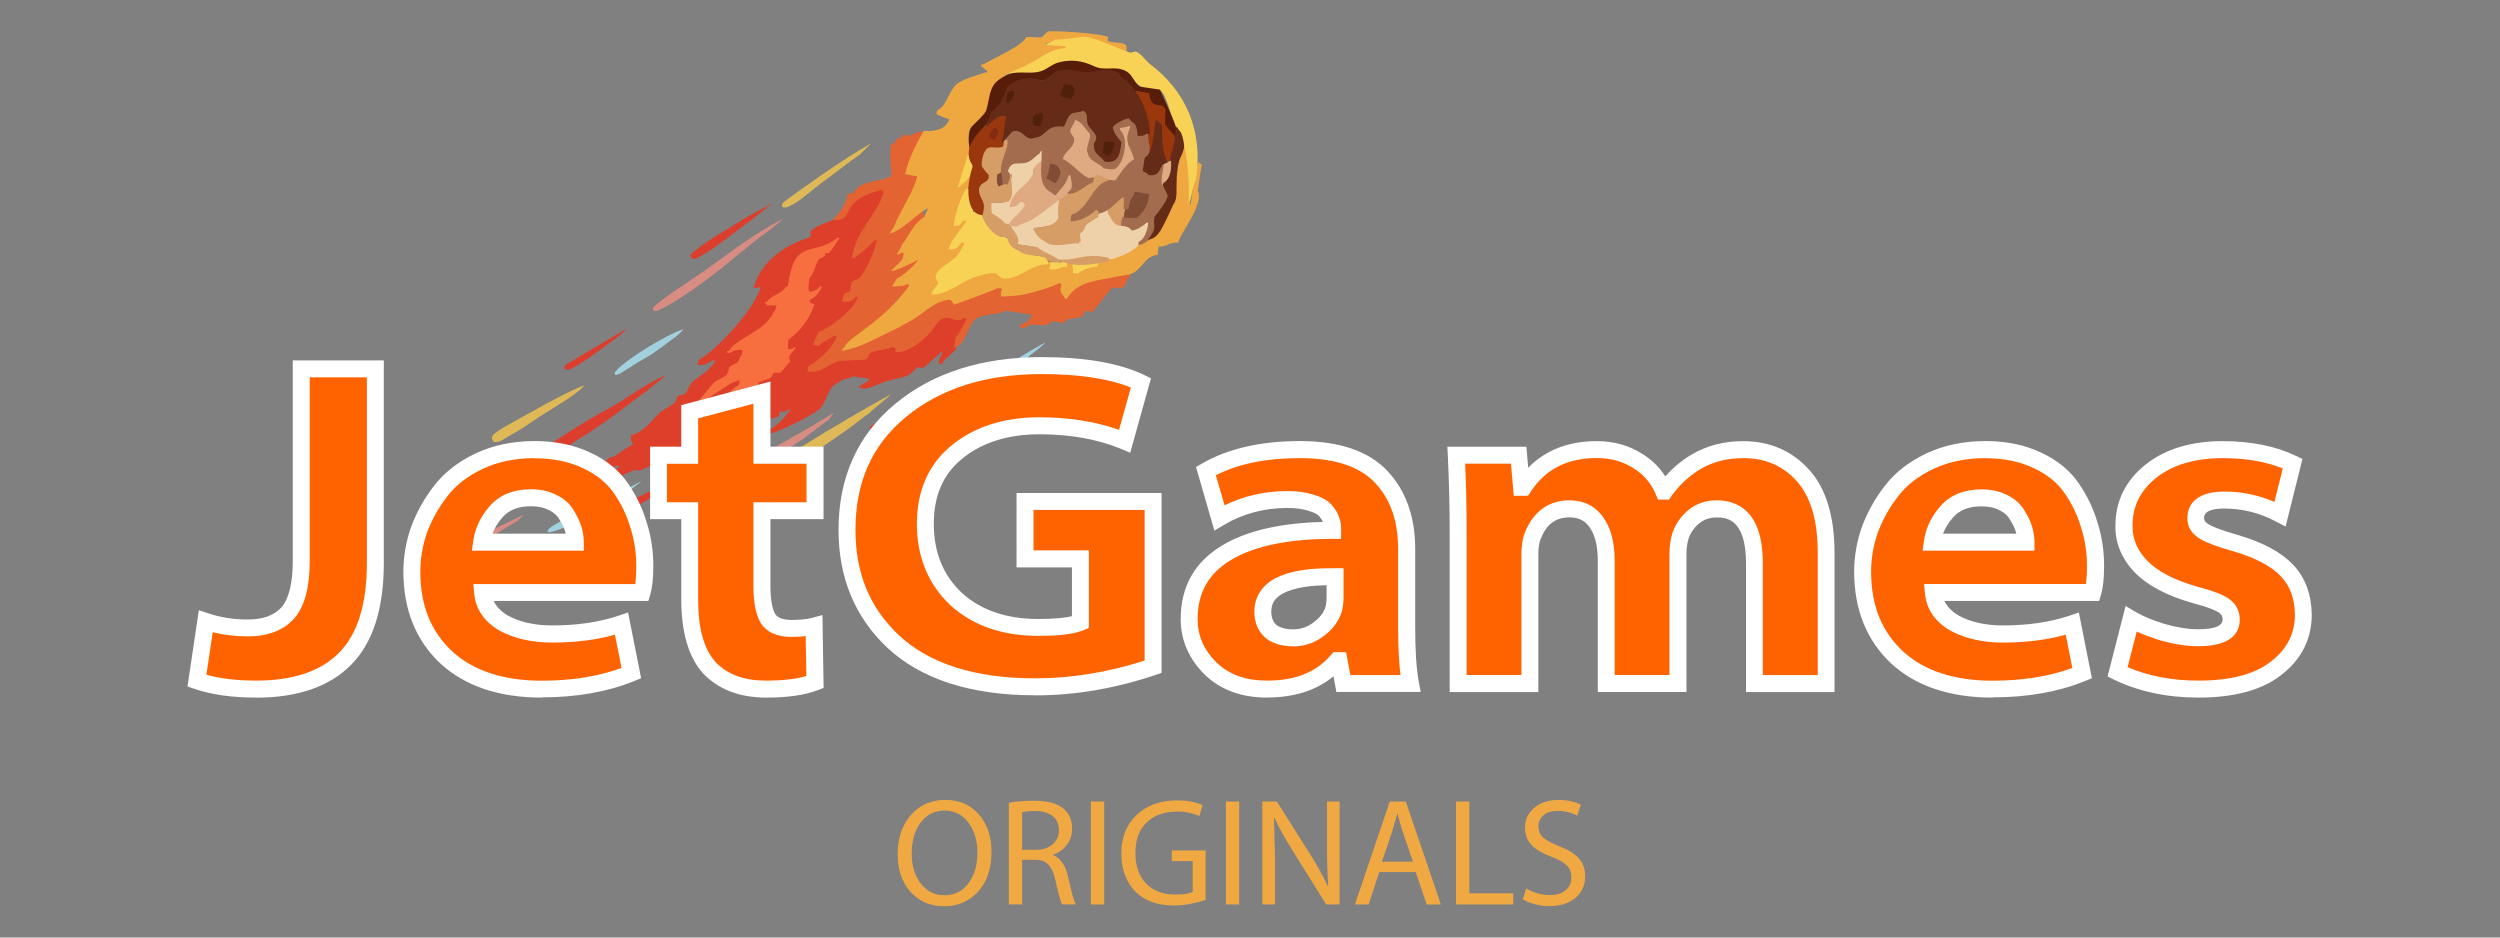 <svg width="160" height="60" viewBox="0 0 160 60" fill="none" xmlns="http://www.w3.org/2000/svg">
<rect x="0" y="0" width="160" height="60" fill="#808080" stroke="none"/>
<path fill-rule="evenodd" clip-rule="evenodd" d="M38.825 29.483C38.842 29.374 38.95 29.39 38.966 29.287C39.107 29.309 39.161 29.206 39.302 29.228C39.367 29.13 39.438 29.151 39.546 29.048C39.833 28.831 40.213 28.625 40.511 28.429C40.392 28.19 40.359 28.266 40.381 27.864C41.221 27.636 41.655 26.978 42.235 26.392L43.199 25.772L43.367 25.359C43.465 25.256 43.731 25.294 43.828 25.207C44.045 25.012 44.061 24.707 44.262 24.506C44.825 23.941 45.237 23.936 45.785 23.094L45.574 23.061C45.34 23.3 45.08 23.376 44.657 23.36L44.706 23.04C45.801 22.469 48.284 19.812 48.674 18.389L48.566 18.373C48.43 18.449 48.463 18.427 48.23 18.432C48.734 16.585 50.354 15.662 51.883 15.156C51.899 14.847 51.791 14.917 51.948 14.727C52.143 14.51 53.569 13.918 53.921 13.934C54.089 13.173 55.455 11.88 56.604 12.043C56.691 12.282 56.734 12.261 56.739 12.608C56.192 13.021 54.848 15.52 54.636 16.444L54.745 16.46C54.934 15.835 55.498 15.553 55.91 15.216C56.1 15.314 56.008 15.238 56.105 15.357C56.219 15.569 56.127 15.993 56.067 16.335C55.623 16.678 55.547 17.237 55.206 17.737L54.945 18.025L54.734 17.992L54.517 18.726L54.306 18.693C54.306 18.693 54.035 19.155 54.013 19.193L54.333 19.242C54.49 18.905 54.517 18.894 54.929 18.894C54.967 19.09 54.978 19.247 54.94 19.552C54.192 19.905 53.368 21.296 52.484 21.366C52.398 21.763 52.343 21.757 52.175 21.975L52.284 21.991C52.663 21.643 52.956 21.35 53.677 21.437C53.639 21.725 53.606 21.931 53.476 22.062C53.108 22.719 52.295 23.072 51.818 23.67L52.138 23.719C52.848 23.132 54.224 22.719 55.531 22.92L55.596 22.491C56.371 22.42 56.533 22.002 57.504 22.121C57.504 22.355 57.487 22.328 57.563 22.458C57.954 22.121 58.474 21.98 58.88 21.676C59.634 21.116 59.726 20.062 61.059 20.252C61.19 20.606 61.553 20.193 62.16 20.198L62.127 20.41C61.759 20.698 61.477 21.48 61.249 21.915L61.184 22.344C60.924 22.675 60.485 22.893 60.279 23.3L60.068 23.268L60.116 22.947C60.23 22.833 60.23 22.784 60.29 22.534L60.181 22.518L60.165 22.627C59.829 22.838 59.357 23.404 59.043 23.55L58.723 23.501L58.219 23.974C57.666 24.24 57.092 24.246 56.506 24.479C56.181 24.61 55.303 25.033 55.037 24.805L54.929 24.789C55.195 24.582 55.433 24.523 55.666 24.246L54.598 24.088C54.327 24.278 53.872 24.213 53.666 24.495C53.026 24.691 52.961 25.539 52.555 26.076C52.268 26.462 49.492 27.858 48.913 27.826L48.929 27.717C49.557 27.353 50.159 26.886 50.571 26.218L50.463 26.201C50.267 26.392 50.273 26.364 49.899 26.337L49.85 26.658C49.064 26.777 48.501 27.5 47.828 27.777C47.351 27.973 46.533 28.059 46.116 28.282L45.958 28.587L45.53 28.521C45.086 28.668 44.853 29.124 44.338 29.217C44.343 29.179 44.191 29.45 44.197 29.412C44.159 29.412 44.067 29.065 44.029 29.059C44.04 28.988 44.262 28.951 44.273 28.88C44.663 28.798 44.88 28.521 45.221 28.369C45.221 28.098 45.172 28.309 45.27 28.049L45.162 28.032C44.668 28.424 44.018 28.5 43.416 28.755C43.118 28.88 42.771 29.255 42.451 29.374L42.132 29.325C41.991 29.385 41.974 29.64 41.855 29.722L40.923 30.129L40.603 30.081C39.367 30.559 36.728 32.074 35.264 32.227C35.275 32.156 36.782 31.542 36.793 31.471C37.34 31.238 37.839 30.765 38.354 30.504C38.858 30.249 39.281 30.254 39.655 29.825L39.443 29.793C39.123 30.075 39.151 29.782 38.879 29.923L38.728 30.227C38.462 30.363 38.197 30.309 37.931 30.434C37.844 30.532 37.665 30.504 37.579 30.602C37.362 30.602 37.232 30.733 37.015 30.738C36.169 31.145 34.5 31.884 33.524 32.178C33.535 32.107 34.353 31.721 34.364 31.651C34.684 31.526 34.917 31.249 35.21 31.124C35.985 30.776 36.657 30.608 37.41 30.254C37.936 30.005 38.099 29.841 38.836 29.483H38.825Z" fill="#DE3F2A"/>
<path fill-rule="evenodd" clip-rule="evenodd" d="M44.18 29.418C43.958 29.347 43.367 29.825 43.264 29.716C43.302 29.716 43.947 29.271 43.985 29.276L44.002 29.168L44.229 29.092L44.18 29.412V29.418Z" fill="#DE3F2A"/>
<path fill-rule="evenodd" clip-rule="evenodd" d="M52.11 19.459C51.78 19.334 51.921 19.492 51.823 19.198C52.17 19.041 52.441 18.737 52.609 18.335L52.501 18.318C52.36 18.563 51.85 18.731 51.796 18.65C51.693 18.454 51.758 18.101 51.818 17.78C52.127 17.476 52.159 16.911 52.436 16.564L52.788 16.395L52.821 16.183L53.032 16.216C53.211 16.053 53.585 15.455 53.726 15.227L53.617 15.211C51.991 16.487 50.842 15.118 50.425 18.335L50.316 18.318C50.034 18.862 49.389 18.834 49.075 19.334L48.967 19.318L48.95 19.427L49.059 19.443L49.042 19.552L49.698 19.541C49.644 19.791 49.644 19.84 49.525 19.954C48.929 21.268 47.227 21.54 46.641 22.469L46.533 22.453L46.517 22.561L46.728 22.594C46.929 22.404 47.2 22.398 47.525 22.387L47.476 22.708C47.33 22.838 47.324 23.05 47.183 23.208L46.706 23.463L46.522 23.979C46.3 24.186 45.888 24.289 45.676 24.506C45.33 24.865 45.113 25.234 44.755 25.571L44.863 25.587L44.847 25.696C45.639 25.43 46.614 24.447 47.346 24.322L47.297 24.642C46.696 24.919 46.083 25.989 45.579 25.913C45.628 26.147 45.546 26.109 45.639 26.25C46.256 25.788 47.107 25.696 47.752 25.256C47.872 25.175 47.91 24.941 48.029 24.86L48.49 24.707L48.522 24.495C48.636 24.414 49.211 24.262 49.335 24.18L49.492 23.876C49.66 23.795 49.796 23.92 49.937 23.833C50.197 23.664 50.311 23.322 50.582 23.164C50.365 22.681 50.669 22.686 50.94 22.235L50.831 22.219C50.603 22.453 50.625 22.241 50.479 22.387C50.387 22.224 50.425 22.018 50.468 21.73C51.118 21.29 51.861 20.388 52.116 19.465L52.11 19.459ZM44.468 26.071C44.587 25.935 44.891 25.892 44.728 25.783L44.744 25.674C44.576 25.788 44.359 25.946 44.468 26.071Z" fill="#F76F3F"/>
<path fill-rule="evenodd" clip-rule="evenodd" d="M51.682 23.767L51.731 23.447C52.273 23.17 53.341 22.241 53.547 21.535L53.335 21.502C53.081 21.708 52.755 21.823 52.49 22.029L52.474 22.138L52.045 22.072C52.143 21.703 52.262 21.567 52.387 21.252C53.037 21.051 54.723 19.764 54.902 19.008L54.794 18.992C54.523 19.258 54.43 19.361 53.877 19.291C54.056 18.498 54.176 18.878 54.414 18.606L54.495 18.074C54.598 17.916 54.858 17.933 54.972 17.819C55.417 17.357 55.959 16.205 56.105 15.368L55.997 15.352C55.807 15.586 54.799 16.526 54.506 16.547C54.794 14.651 56.165 13.755 56.566 12.266L56.458 12.25L56.474 12.141C55.769 12.32 55.048 12.565 54.593 13.059C54.121 13.57 54.3 14.157 53.352 14.075L53.368 13.967C53.84 13.548 54.159 12.978 54.262 12.353L54.582 12.402C55.037 11.484 56.273 11.712 57.048 11.245C57.021 10.587 56.924 10.033 57.016 9.273C57.406 9.137 57.233 8.974 57.52 8.8L57.731 8.832L57.764 8.621L58.192 8.686C58.517 8.604 58.804 8.295 59.092 8.496C59.173 8.626 59.13 8.517 59.168 8.724C58.729 8.881 58.208 10.462 58.051 11.071L58.16 11.087C58.349 11.011 58.441 11.103 58.799 11.185C58.555 12.657 57.574 13.489 57.173 14.765L57.281 14.781C57.509 14.548 58.815 13.603 59.103 13.527L59.086 13.635C59.168 13.766 59.124 13.657 59.162 13.863C58.496 14.423 58.165 15.189 57.65 15.933C57.688 15.933 57.585 16.14 57.617 16.145C57.753 16.069 57.721 16.091 57.953 16.085C57.807 16.835 57.487 16.857 57.119 17.27L57.227 17.286C57.509 17.042 58.626 16.357 58.864 16.547C58.945 16.678 58.902 16.569 58.94 16.775C58.29 17.112 57.889 17.846 57.206 18.155L57.189 18.264L57.509 18.313C57.731 18.009 57.834 18.161 58.197 18.09L58.132 18.519C57.444 19.057 56.962 19.834 56.317 20.432C55.585 21.116 54.539 21.48 53.953 22.371L54.062 22.387C54.539 22.013 55.108 22.018 55.682 21.757L55.84 21.453L56.284 21.41C56.593 21.258 56.929 20.937 57.249 20.79L57.693 20.747C58.848 19.992 59.889 19.073 61.108 19.073C61.043 19.312 60.967 19.166 61.059 19.394C61.542 19.014 63.428 18.291 64.165 18.329C64.198 18.574 64.111 18.704 64.192 18.878C64.555 18.682 65.07 18.845 65.52 18.747C66.323 18.579 67.217 18.058 68.025 18.03C67.976 18.449 68.025 18.785 68.198 19.041L68.231 18.829C68.442 18.655 68.539 18.291 68.767 18.145L72.355 17.482L72.323 17.694C72.073 17.846 72.095 18.188 71.889 18.394C71.542 18.568 71.401 18.237 71.109 18.498C70.908 18.677 69.998 19.91 69.911 19.959L69.483 19.894C69.38 19.948 69.325 20.231 69.206 20.29L68.198 20.464L68.165 20.676L67.417 20.562C67.32 20.578 67.043 20.801 66.94 20.817L65.965 20.779C65.715 20.85 65.688 21.008 65.276 21.002L65.309 20.79C65.732 20.66 65.829 20.524 66.062 20.138L64.355 19.883C63.759 20.225 62.734 20.019 62.29 20.557C61.981 20.937 61.704 21.996 61.287 22.154C61.157 22.235 61.265 22.192 61.059 22.23L61.157 21.589C61.444 21.334 61.677 20.698 61.883 20.388L61.672 20.356C61.238 20.73 60.859 20.203 60.36 20.377C59.997 20.508 59.84 20.942 59.574 21.241C59.119 21.763 58.154 22.589 57.309 22.54C57.287 22.186 57.39 22.366 57.141 22.186C56.777 22.409 55.97 22.393 55.655 22.621C55.536 22.708 55.666 22.931 55.379 23.018C54.831 23.045 54.279 23.072 53.731 23.099C52.972 23.295 52.663 23.882 51.666 23.773L51.682 23.767Z" fill="#E36332"/>
<path fill-rule="evenodd" clip-rule="evenodd" d="M58.68 11.266C58.425 11.266 58.187 11.158 57.932 11.152C58.149 10.055 58.799 8.963 59.113 8.376C59.829 8.436 60.55 8.278 60.75 7.637C60.501 7.55 60.143 7.414 59.932 7.295L59.964 7.083C60.615 6.757 60.675 5.915 61.195 5.41C61.509 5.105 62.691 4.752 63.168 4.611L63.184 4.502L63.076 4.486C62.994 4.366 62.913 4.318 62.788 4.225L62.805 4.117L62.913 4.133C63.482 3.769 65.455 2.943 65.688 2.362L66.664 2.4L67.049 2.019C67.331 1.938 70.534 2.123 70.919 2.383C70.908 2.454 70.897 2.525 70.886 2.595C71.222 2.824 71.797 2.644 72.046 2.878C72.122 3.019 72.106 3.068 72.09 3.323C71.477 3.188 70.843 2.938 70.323 2.731C69.157 2.259 67.819 2.655 66.935 2.769L66.919 2.878C67.439 2.894 67.699 2.791 68.339 2.872L68.29 3.193C67.19 3.16 66.501 3.937 65.721 4.339C65.249 4.578 64.008 4.72 64.192 5.094L63.981 5.062L63.932 5.382C63.818 5.556 63.515 5.698 63.428 5.855L63.233 7.137C63.038 7.441 62.246 7.947 62.078 8.273C61.889 8.642 62.149 9.441 62.051 9.908C61.965 10.316 61.639 11.223 61.444 11.782L61.553 11.799L61.585 11.587C62.078 11.397 61.656 11.103 62.322 11.043C62.214 11.63 60.908 14.178 61.26 14.488C61.412 14.118 61.553 13.945 61.997 13.945C61.829 14.781 61.265 15.325 60.837 15.846L61.048 15.879C61.222 15.537 61.444 15.346 61.894 15.352C61.618 16.666 60.485 16.862 60.002 17.802C60.441 18.122 59.91 18.427 59.753 18.747L59.861 18.764C60.127 18.508 62.919 17.378 63.347 17.324C63.981 17.237 63.927 17.813 64.61 17.623C65.553 17.362 66.241 16.656 67.466 16.743C67.401 16.987 67.379 16.998 67.293 17.155L67.504 17.188C67.759 16.933 68.328 16.824 68.756 16.829C68.794 17.047 68.745 17.308 68.783 17.378C69.109 17.183 70.35 16.775 70.74 16.688C70.919 16.715 71.092 16.395 71.553 16.373C71.683 16.308 71.846 16.286 72.149 16.025C72.236 15.928 72.409 15.857 72.518 15.754C73.055 15.602 73.878 15.314 74.312 14.711L74.529 13.977C74.681 13.722 74.984 13.227 75.114 12.972C75.483 12.271 75.082 11.962 75.234 11.462C75.434 10.783 75.353 10.294 75.77 9.354C75.879 9.37 76.014 9.175 76.122 9.191C76.085 9.886 76.182 10.625 76.263 11.255C76.339 11.864 75.944 12.673 76.187 13.135C76.372 11.913 76.366 12.059 76.507 11C76.545 11.005 76.675 10.37 76.713 10.375C76.816 10.495 76.724 10.413 76.908 10.511L76.654 12.222C77.082 13.048 75.564 14.879 75.396 15.531C74.681 15.504 74.843 15.775 74.16 15.781L74.079 16.313C73.277 16.389 73.103 17.204 72.485 17.492C72.209 17.623 71.911 17.612 71.586 17.683C70.334 17.959 69.016 17.959 68.328 19.052C68.285 19.117 68.171 19.204 68.117 19.019C68.073 18.932 67.965 18.829 67.938 18.774C67.726 18.41 68.095 18.302 67.819 18.101C67.396 18.367 66.062 18.742 65.526 18.851C65.201 18.916 64.127 19.008 64.089 18.965C63.894 18.573 64.453 18.438 63.818 18.448C63.656 18.584 61.065 19.497 61.065 19.497C60.87 19.302 61.054 19.372 60.815 19.187C60.658 19.187 60.398 19.225 60.105 19.35C59.45 19.638 58.804 20.279 58.176 20.589C57.785 20.785 57.634 20.915 57.227 21.1C56.143 21.6 55.048 22.279 53.861 22.453C53.872 22.382 54.127 22.127 54.138 22.056C54.414 21.719 54.712 21.534 55.01 21.312C56.322 20.339 57.151 19.666 58.192 18.291C58.154 18.291 58.138 18.171 58.1 18.166C57.878 18.329 57.417 18.329 57.092 18.34C57.102 18.269 57.373 17.911 57.384 17.84C57.807 17.644 58.479 17.036 58.767 16.628C58.729 16.628 57.856 17.145 58.414 16.797C57.97 17.025 57.341 17.324 57.021 17.351C57.032 17.28 57.655 16.753 57.666 16.683C57.856 16.525 57.731 16.531 57.84 16.27C57.802 16.27 57.834 16.243 57.748 16.145C57.634 16.232 57.541 16.259 57.395 16.313C57.411 16.205 57.688 15.813 57.704 15.705C58.279 14.895 58.441 14.357 59.184 13.852C59.162 13.738 59.39 13.445 59.374 13.336C58.729 13.624 57.672 14.819 56.951 14.939C56.962 14.868 57.233 14.51 57.243 14.439C57.558 13.581 58.544 12.146 58.702 11.272L58.68 11.266Z" fill="#EFA840"/>
<path fill-rule="evenodd" clip-rule="evenodd" d="M59.617 18.84C59.726 18.438 59.899 18.383 60.051 18.139C60.024 17.933 59.78 17.894 59.916 17.574C60.127 17.085 60.837 16.802 61.173 16.455C61.417 16.205 61.558 15.863 61.742 15.558L61.531 15.526C61.298 15.841 61.227 15.988 60.702 15.95C60.897 15.292 61.477 14.754 61.845 14.151L61.634 14.119C61.444 14.406 61.46 14.461 61.038 14.466C61.162 13.515 61.46 12.722 61.834 12.07L62.046 12.103L62.013 12.315C62.208 12.635 62.3 13.086 62.263 13.554L62.794 13.635C63.032 14.265 63.379 14.776 63.986 15.129L64.414 15.194C64.609 15.314 64.599 15.596 64.669 15.672C65.141 16.167 65.986 16.319 66.951 16.455C67.027 16.661 67.065 16.65 67.103 16.916C66.013 16.889 65.417 17.726 64.458 17.829C64.035 17.878 63.916 17.574 63.742 17.503C63.45 17.384 62.404 17.71 62.17 17.813C61.417 18.134 60.555 18.883 59.617 18.851V18.84ZM68.978 17.514L68.659 17.465L68.691 17.253C68.615 17.112 68.631 17.063 68.648 16.808L68.756 16.824C68.989 17.009 69.9 16.824 70.296 16.726L70.247 17.047C69.791 17.074 69.276 17.259 68.978 17.514ZM67.162 17.242L67.228 16.813C67.423 16.775 67.58 16.764 67.883 16.802C68.024 16.726 68.073 16.743 68.328 16.759L68.279 17.079C67.753 17.09 67.791 17.297 67.162 17.237V17.242ZM61.298 11.989C61.455 11.429 61.78 10.457 61.937 9.897L62.046 9.914L62.029 10.022C62.225 10.288 62.273 10.772 62.295 11.158C62.046 11.272 61.948 11.397 61.791 11.63C61.683 11.614 61.406 12.011 61.303 11.994L61.298 11.989ZM76.523 11.549C76.415 11.533 76.193 13.032 76.084 13.01C76.133 10.147 75.716 8.381 75.174 8.175C75 7.556 74.637 5.991 74.242 5.774C74.138 5.719 73.412 5.752 73.06 5.556C72.74 5.388 72.54 5.127 72.393 4.91C72.312 4.736 72.084 4.535 71.802 4.492C71.672 4.426 71.564 4.453 71.374 4.426C71.271 4.41 70.724 4.415 70.61 4.421C70.1 4.459 69.607 4.008 68.935 3.948C68.745 3.921 68.409 3.834 68.279 3.959C68.068 3.926 67.818 4.106 67.607 4.079C66.512 4.839 65.423 4.725 64.566 4.714C64.582 4.606 65.726 4.231 65.748 4.128C66.582 3.769 67.119 3.155 68.198 3.074L68.214 2.965C67.965 2.927 67.168 2.916 66.919 2.878C66.935 2.769 67.499 2.639 67.515 2.53C68.106 2.541 68.718 2.411 69.287 2.362C69.954 2.302 71.683 3.171 72.301 3.361C72.458 3.41 72.599 3.247 72.745 3.318C73.071 3.481 73.353 3.91 73.607 4.106C75.808 5.768 77.055 8.284 76.529 11.543L76.523 11.549Z" fill="#F8D255"/>
<path fill-rule="evenodd" clip-rule="evenodd" d="M67.84 12.755L67.721 14.265C66.913 14.607 66.518 14.45 66.133 14.683C66.382 14.944 66.821 15.455 67.195 15.607C67.445 15.71 68.8 15.515 68.951 15.542C69.038 15.667 69.076 15.449 69.076 15.449C69.244 15.248 68.903 15.107 69.309 14.613C69.634 14.216 70.436 13.412 70.903 13.434C70.913 13.618 71.136 13.836 71.141 14.015C71.699 14.385 72.404 14.368 72.464 14.651C72.659 14.412 73.174 14.205 73.521 14.151C73.499 14.173 73.477 14.434 73.472 14.472C73.499 14.683 73.439 14.808 73.391 15.004C73.19 15.33 73.212 15.248 73.114 15.4C72.637 16.123 71.624 16.427 71.304 16.547C70.913 16.699 70.404 16.395 69.9 16.444C69.298 16.509 68.127 16.905 67.276 16.487C67.092 16.395 66.675 16.025 66.485 15.933C66.095 15.737 65.428 15.726 65.114 15.618C64.978 15.172 64.778 14.841 64.648 14.347C65.91 14.292 66.761 12.847 67.829 12.749L67.84 12.755Z" fill="#EED1A9"/>
<path fill-rule="evenodd" clip-rule="evenodd" d="M64.425 14.428C63.981 14.162 63.401 13.907 63.395 13.287C63.33 13.108 63.379 13.271 63.444 12.967C63.9 13.032 64.371 12.999 64.577 12.7C64.848 11.239 64.284 10.978 64.566 10.642C65.108 10 65.228 10.902 66.425 9.81C66.463 9.816 66.653 9.517 66.686 9.522C66.724 9.734 66.751 9.865 66.713 10.071C66.713 10.305 66.561 10.674 66.176 10.756C66.1 11 66.154 11.152 66.079 11.397C65.661 11.983 65.038 12.396 64.723 13.162L64.832 13.179C65.054 12.907 65.217 12.755 65.661 12.755C65.699 12.95 65.71 13.108 65.672 13.412C65.217 13.548 65.542 13.657 65.255 14.004C65.097 14.2 64.631 14.265 64.431 14.428H64.425Z" fill="#EED1A9"/>
<path fill-rule="evenodd" clip-rule="evenodd" d="M68.42 16.89C68.035 16.699 68.019 16.9 67.753 16.591C68.897 16.737 69.347 16.129 70.984 16.509L70.951 16.721C68.865 17.177 68.539 16.824 68.42 16.884V16.89Z" fill="#D69D66"/>
<path fill-rule="evenodd" clip-rule="evenodd" d="M64.284 8.832L64.604 8.881C64.637 9.615 64.328 10.223 64.192 10.897C64.035 11.141 64.051 11.011 63.9 11.397C63.921 11.549 63.786 11.815 63.943 11.842C63.948 11.804 64.046 11.891 64.051 11.858C64.263 11.723 64.42 11.619 64.555 11.386C64.48 11.25 64.501 11.283 64.496 11.049C64.826 11.174 64.686 11.022 64.783 11.31C64.572 11.533 65.027 12.413 64.545 12.912C64.144 12.945 63.986 13.032 63.444 12.967L63.455 13.624C63.596 13.733 64.024 13.945 64.333 14.303L64.653 14.352C64.648 14.39 64.734 14.548 64.729 14.58C65.455 15.39 65.059 15.645 65.119 15.623L66.398 15.814C66.713 16.156 67.499 16.313 67.992 16.819L67.032 16.672C66.826 16.194 65.759 16.514 65.266 16.08C65.038 15.9 64.778 15.917 64.582 15.542C64.561 15.428 64.442 15.395 64.523 15.205L63.883 15.107C63.341 14.798 62.723 13.994 62.843 13.309C63.049 13.184 62.978 13.26 62.983 13.113L62.561 12.282C62.734 11.799 63.005 11.516 63.271 11.185C62.712 10.946 62.778 10.571 62.929 9.821C63.038 9.723 63.146 9.452 63.222 9.321C63.629 9.386 63.9 9.376 64.198 9.359L64.279 8.827L64.284 8.832Z" fill="#D69D66"/>
<path fill-rule="evenodd" clip-rule="evenodd" d="M70.366 13.358L70.285 13.89C70.241 13.907 69.439 14.418 69.439 14.418C69.45 14.602 69.385 14.733 69.266 14.83L69.141 14.923C69.092 15.097 69.168 15.303 69.168 15.472L69.06 15.455L69.043 15.564C68.48 15.553 67.352 15.912 66.881 15.455C66.523 15.298 66.219 14.944 66.138 14.581C66.686 14.564 67.623 14.461 67.775 13.842C67.634 13.597 67.786 12.63 67.862 12.543C68.003 12.445 68.339 12.5 68.122 12.255L68.653 12.337L68.686 12.125L68.897 12.158C69.222 11.984 69.233 11.473 69.618 11.717C69.927 11.495 69.678 11.12 70.241 11.136C70.366 11.06 70.805 11.353 71.087 11.391L71.055 11.603C70.724 11.723 70.572 11.804 70.426 12.163L70.534 12.179L70.518 12.288L70.182 12.348C69.922 12.565 69.737 13.124 69.488 13.336C69.016 13.733 69.043 13.624 68.632 13.972C68.55 14.184 69.103 14.026 69.163 14.053C69.548 13.815 69.45 13.831 70.035 13.309L70.355 13.358H70.366ZM71.835 14.456C71.488 14.488 71.271 14.287 71.136 14.021C71.055 13.89 70.746 13.527 70.93 13.222C71.456 13.07 71.456 12.511 72.036 12.407L72.019 12.516C72.242 12.945 71.813 14.178 71.835 14.456Z" fill="#D69D66"/>
<path fill-rule="evenodd" clip-rule="evenodd" d="M64.534 14.445C64.718 13.918 65.32 13.7 65.612 13.076L65.504 13.059L65.52 12.951L65.309 12.918C65.103 13.168 65.016 13.25 64.604 13.25C64.794 12.201 65.558 12.027 65.975 11.381C66.322 10.843 65.9 10.789 66.686 10.283C66.821 10.533 66.745 11.147 66.794 11.305C66.897 11.755 67.141 12.293 67.553 12.489C67.862 12.087 68.144 11.56 68.42 11.087C68.458 11.093 68.686 11.06 68.632 11.12C68.632 11.158 68.68 11.527 68.675 11.565C68.713 11.886 68.632 11.804 68.577 12.207C67.623 12.896 66.94 13.461 66.122 14.021C65.802 14.244 65.374 14.282 65.065 14.515L64.534 14.434V14.445ZM71.282 11.636C70.919 11.446 70.539 11.283 70.155 11.136C69.992 11.446 70.068 11.386 69.678 11.392C69.537 11.479 67.921 10.343 67.829 9.908C68.133 9.696 68.626 9.289 68.751 8.844C68.528 8.648 68.512 8.642 68.42 8.181C68.523 7.953 68.637 7.681 68.924 7.556C69.304 8.072 69.9 8.246 69.802 9.11C69.645 9.256 69.531 9.658 69.602 9.734C69.943 10.294 70.599 10.566 71.304 10.756C71.71 10.332 71.965 9.816 72.003 9.001C70.897 7.561 72.29 8.061 72.361 8.072L72.187 9.246C72.415 9.463 72.686 9.827 72.697 10.196C72.274 10.43 71.667 11.261 71.282 11.625V11.636ZM74.393 11.995C74.236 11.701 74.306 11.017 74.393 10.571C74.55 10.484 74.832 10.31 74.99 10.223C74.946 10.511 74.979 11.022 74.935 11.31C74.708 11.5 74.491 11.631 74.399 11.995H74.393Z" fill="#DFAA82"/>
<path fill-rule="evenodd" clip-rule="evenodd" d="M71.9 14.026C72.014 13.135 72.187 12.646 72.507 12.152C72.973 12.168 73.26 12.179 73.683 12.331L73.629 13.418C73.163 13.679 73.147 14.151 72.437 14.113C72.231 14.195 72.236 14.113 71.905 14.032L71.9 14.026ZM63.921 11.951C63.786 11.734 63.786 11.533 63.818 11.169C63.997 11.087 64.057 11.044 64.187 10.897L64.295 10.913L64.263 11.125C64.355 11.288 64.317 11.495 64.274 11.783C64.127 11.831 64.035 11.864 63.921 11.945V11.951ZM67.997 11.69L67.678 11.641L67.645 11.853L67.114 11.772L67.146 11.56L66.81 11.62L66.875 11.19C67.032 11.038 67.07 10.68 67.108 10.354C67.287 10.316 67.379 10.305 67.656 10.326C67.688 10.386 67.602 10.495 67.748 10.451L67.764 10.343C67.916 10.489 67.829 10.479 68.052 10.604C67.911 10.951 68.052 11.131 67.997 11.69Z" fill="#804C36"/>
<path fill-rule="evenodd" clip-rule="evenodd" d="M73.645 6.746C73.645 6.529 73.624 6.415 73.575 6.306C73.51 6.132 73.347 6.018 73.222 5.921C72.968 5.921 72.729 5.812 72.475 5.806C72.29 5.698 71.851 4.986 71.428 4.774C70.713 4.41 69.889 4.649 69.477 4.698C69.266 4.725 69.152 4.714 68.946 4.617C68.496 4.6 68.192 4.541 67.759 4.546C67.439 4.655 67.135 5.095 66.794 5.165L65.943 5.035C65.331 5.1 64.864 5.263 64.523 5.682C64.268 5.997 64.36 6.475 63.932 6.806C63.824 6.893 63.634 7.04 63.547 7.186C63.298 7.605 63.168 8.001 62.837 8.284C62.734 8.376 62.648 8.556 62.561 8.68C62.333 8.996 62.371 9.164 62.236 9.398C62.203 9.566 62.089 9.631 62.095 9.593C61.997 9.414 61.883 8.436 62.214 8.083C62.328 7.942 63.059 7.317 63.135 7.018C63.428 5.855 63.309 5.318 64.447 4.812C64.978 4.486 65.894 4.763 66.555 4.584C66.94 4.481 67.336 4.101 67.737 3.997C68.561 3.78 69.282 3.889 69.992 4.226C70.735 4.579 71.325 4.188 72.019 4.53C72.534 4.785 72.583 5.339 72.957 5.546L74.236 5.736C74.664 6.703 75.499 8.376 75.401 8.865C75.331 8.854 75.098 8.74 75.006 8.588C74.876 8.36 74.616 8.246 74.55 7.974C74.464 7.61 74.632 7.263 74.48 6.98L74.496 6.871C74.214 6.828 74.014 7.11 73.645 6.741V6.746Z" fill="#571D09"/>
<path fill-rule="evenodd" clip-rule="evenodd" d="M62.892 13.76C61.927 13.787 61.731 12.119 62.268 10.609C61.222 9.261 63.466 7.561 64.171 7.398L64.49 7.447L64.458 7.659C64.073 8.571 64.301 8.832 64.203 9.37C63.835 9.593 63.293 9.218 63.07 9.636C62.956 9.756 62.799 10.245 62.821 10.582C62.832 10.701 63.179 11.109 63.271 11.195C63.39 11.793 62.534 11.565 62.669 12.309C62.761 12.82 63.13 12.858 62.886 13.765L62.892 13.76Z" fill="#9A370D"/>
<path fill-rule="evenodd" clip-rule="evenodd" d="M63.612 8.952C63.78 8.729 63.829 8.74 63.921 8.344C63.883 8.344 63.851 8.333 63.813 8.327L63.829 8.219L63.618 8.186C63.45 8.409 63.379 8.403 63.309 8.795L63.612 8.952Z" fill="#822A12"/>
<path fill-rule="evenodd" clip-rule="evenodd" d="M74.626 10.392C74.177 9.599 74.654 8.36 73.944 7.664C74.112 8.441 73.879 9.191 73.607 9.908L73.499 9.892C73.45 8.974 73.206 6.312 72.355 5.893L72.372 5.785L73.548 5.964C73.678 7.121 74.301 6.431 74.594 6.996L74.556 7.974L75.206 8.729L75.033 9.903C74.919 10.017 74.919 10.066 74.859 10.316C74.648 10.354 74.762 10.31 74.632 10.392H74.626Z" fill="#9A370D"/>
<path fill-rule="evenodd" clip-rule="evenodd" d="M71.732 14.434L71.813 13.901C72.22 13.966 72.491 13.956 72.789 13.939C73.195 13.467 73.428 13.363 73.564 12.418L72.605 12.271L72.572 12.483C72.339 12.679 72.279 12.972 72.214 13.412L71.894 13.363C71.943 13.032 71.943 12.809 71.9 12.597C71.396 12.95 70.995 13.554 70.323 13.673C70.236 13.385 70.388 13.597 70.144 13.429C69.819 13.793 69.092 14.178 68.507 14.168L68.572 13.738C69.629 13.445 69.884 11.875 70.859 11.571C71.087 11.457 71.195 11.571 71.407 11.543C71.683 11.098 72.128 10.408 72.588 10.191C72.285 9.224 71.9 9.126 72.361 8.077L72.252 8.061C72.128 8.132 71.835 8.159 71.689 8.197L71.672 8.305C72.231 8.784 72.025 10.283 71.412 10.783C71.233 10.881 70.957 10.826 70.648 10.777C70.285 10.375 69.705 10.359 69.602 9.745C69.483 9.463 69.775 8.968 69.775 8.572C69.412 8.257 69.341 7.887 68.821 7.664C68.762 7.914 68.485 8.224 68.496 8.381C68.512 8.659 68.87 8.751 68.702 9.18C68.545 9.577 68.176 9.68 68.008 10.169C68.588 10.43 69.109 11.136 69.678 11.402L70.014 11.342L69.965 11.663C69.374 11.891 69.011 12.424 68.328 12.402L68.344 12.293C68.756 12.059 68.55 11.658 68.507 11.223C68.469 11.217 68.436 11.212 68.398 11.207C68.241 11.793 67.862 12.114 67.547 12.5C67.358 12.402 67.45 12.478 67.352 12.358C66.35 11.88 66.691 10.837 66.669 9.631C66.55 9.734 66.631 9.642 66.528 9.827C66.284 9.973 66.062 10.261 65.791 10.37C65.2 10.614 64.756 10.191 64.507 10.94C64.734 11.245 64.62 11.446 64.485 11.81L64.165 11.761C64.176 11.451 64.089 11.196 64.062 10.978C63.992 10.305 64.588 9.457 64.474 8.963L64.263 8.93L64.447 8.414L64.783 8.354C65.276 8.099 65.602 8.626 65.927 8.745L66.474 8.718C66.799 7.903 67.298 8.017 68.127 7.876C68.236 7.414 68.219 7.529 68.344 7.143C68.686 7.099 68.68 7.012 69.125 7.04C69.276 6.958 69.401 6.98 69.672 7.012C69.65 7.3 69.656 7.605 69.775 7.795C69.976 8.474 70.382 8.061 70.22 9.175C70.111 9.278 70.138 9.256 70.062 9.479C70.442 9.81 70.491 10.115 71.141 10.299C71.342 9.99 71.727 9.577 71.624 9.278C71.51 8.653 71.016 8.751 71.054 7.99C71.531 7.773 71.672 7.414 72.339 7.42C72.464 7.643 72.686 7.702 72.811 7.925C73.006 8.322 72.642 8.316 73.033 8.615C73.19 8.496 73.244 8.49 73.493 8.463C73.418 9.05 73.743 9.577 73.466 10.098L73.239 10.174L73.141 10.815C73.363 10.984 73.353 11.033 73.748 11.125C73.943 10.892 74.209 10.701 74.485 10.582C74.409 10.984 74.258 11.625 74.399 11.88C74.399 11.88 74.475 11.467 74.54 11.685L74.507 11.896C74.756 12.174 74.946 12.32 74.914 12.831C74.491 13.097 74.8 13.152 74.48 13.532C74.399 13.635 74.214 13.678 74.111 13.803L74.003 13.787C73.808 14.13 74.073 14.499 74.057 14.89C73.651 15.167 73.396 15.602 72.849 15.694L72.881 15.482C73.25 15.292 73.407 14.83 73.499 14.265L73.391 14.249C73.141 14.461 72.8 14.705 72.442 14.76C72.231 14.488 72.149 14.531 71.727 14.434H71.732Z" fill="#A36C4E"/>
<path fill-rule="evenodd" clip-rule="evenodd" d="M67.201 10.473C67.152 10.853 67.07 11.196 66.951 11.418C67.325 11.549 67.19 11.598 67.558 11.728C67.715 11.435 67.791 11.473 67.883 11.011C67.818 10.913 67.786 10.756 67.715 10.658C67.596 10.533 67.466 10.522 67.201 10.473Z" fill="#804C36"/>
<path fill-rule="evenodd" clip-rule="evenodd" d="M73.445 15.352C74.128 14.548 73.765 14.493 73.884 13.885C74.22 13.467 74.54 13.043 74.735 12.592C74.675 12.201 74.486 12.168 74.42 11.777C74.979 11.413 74.973 10.652 74.946 10.364C75.011 10.229 74.924 10.326 74.854 10.316C74.914 9.924 75.098 9.441 75.152 9.05C75.179 8.865 75.217 8.3 75.299 8.088C75.38 8.219 75.466 8.354 75.57 8.458C75.732 8.832 75.738 9.023 75.775 9.256C75.824 9.566 75.597 9.968 75.542 10.093C75.195 10.87 75.353 12.288 75.266 12.674C75.217 12.891 75.163 13.01 75.093 13.086C74.171 15.135 74.036 15.216 73.445 15.352Z" fill="#652B17"/>
<path fill-rule="evenodd" clip-rule="evenodd" d="M73.943 7.664C74.084 7.686 74.193 7.92 74.339 7.941C74.415 8.697 74.334 9.74 74.735 10.408C74.068 10.506 74.442 11.304 73.526 11.212C73.423 11.092 73.32 11.033 73.13 10.935L73.26 10.082C73.765 9.903 73.868 8.392 73.949 7.67L73.943 7.664ZM64.382 7.425C63.759 7.349 63.471 7.93 63.081 8.104C63.103 7.963 63.417 7.317 63.439 7.175C63.932 6.822 64.198 6.295 64.442 5.578C64.718 5.279 65.472 4.796 66.686 5.149C67.179 5.029 67.445 4.568 67.987 4.47C68.55 4.372 69.39 4.676 69.71 4.622C70.073 4.557 71.531 4.193 71.737 4.926C72.713 5.404 73.635 7.3 73.586 8.593L73.374 8.561C73.185 8.702 73.13 8.702 72.811 8.697C72.74 8.278 72.8 7.968 72.404 7.762C72.252 7.583 72.252 7.55 72.1 7.604C71.846 7.675 71.065 8.066 71.244 8.24C71.304 8.561 71.58 8.865 71.77 9.088C71.689 9.946 71.542 10.468 70.707 10.348C70.377 9.913 69.96 9.903 70.014 9.153C70.458 8.686 69.786 8.322 69.64 8.007C69.466 7.643 69.699 7.327 69.342 7.088C69.125 7.208 68.756 7.164 68.545 7.295C68.328 7.463 68.241 7.838 68.095 8.104C66.881 7.963 67.027 8.724 66.247 8.811C65.629 9.093 65.531 8.289 64.891 8.387C64.707 8.414 64.274 9.055 64.122 9.147L64.268 8.186C64.263 7.99 64.387 7.67 64.382 7.436V7.425Z" fill="#652B17"/>
<path fill-rule="evenodd" clip-rule="evenodd" d="M70.984 9.951C71.179 9.745 71.287 9.511 71.325 9.131C71.163 9.044 71.071 9.109 70.735 9.044C70.605 9.229 70.621 9.452 70.572 9.783C70.707 9.837 70.773 9.962 70.984 9.957V9.951ZM66.572 8.083C66.664 7.827 66.724 7.702 66.789 7.349L66.68 7.333L66.697 7.224C66.485 7.262 66.599 7.219 66.469 7.3C66.106 7.365 66.16 7.36 66.068 7.789C66.149 7.92 66.106 7.811 66.144 8.017L66.572 8.083ZM64.507 6.572C64.534 6.665 64.881 6.317 64.94 5.871L64.832 5.855C64.658 5.752 64.702 5.877 64.496 5.915C64.404 6.089 64.453 6.252 64.398 6.556L64.507 6.572ZM68.577 6.328C68.669 6.1 68.718 6.089 68.762 5.812C68.74 5.698 68.81 5.6 68.686 5.583C68.762 5.426 68.491 5.442 68.165 5.393C67.987 5.42 68.062 5.594 68.008 5.698C67.9 5.801 67.911 5.888 67.835 6.11C68.057 6.279 68.171 6.235 68.567 6.328H68.577Z" fill="#50200A"/>
<path fill-rule="evenodd" clip-rule="evenodd" d="M35.194 34.074C35.08 34.035 34.852 34.025 35.362 33.661C36.196 33.128 37.947 32.514 41.026 30.797C41.015 30.868 39.795 31.743 39.785 31.813C39.514 32.02 38.749 32.465 38.343 32.688C37.757 33.014 37.351 33.188 36.462 33.606C36.175 33.742 35.719 33.938 35.194 34.074ZM39.66 23.925C39.524 23.99 39.319 24.05 39.34 23.876C39.367 23.805 39.416 23.74 39.481 23.68C40.083 23.007 42.516 21.496 43.628 21.105C43.904 20.98 43.378 21.426 43.297 21.518C42.896 21.779 42.034 22.518 41.226 22.958C40.744 23.219 40.207 23.593 39.665 23.925H39.66ZM61.412 25.783C61.341 25.772 61.179 25.739 61.336 25.555C61.347 25.522 61.45 25.451 61.563 25.37C62.17 24.821 64.816 23.056 66.897 21.915C66.886 21.985 66.301 22.463 66.144 22.567C64.534 23.909 64.154 24.213 62.87 25.006C62.409 25.288 61.753 25.734 61.412 25.788V25.783Z" fill="#A1D1DF"/>
<path fill-rule="evenodd" clip-rule="evenodd" d="M45.032 30.309C44.511 30.553 44.419 30.58 44.359 30.428C44.365 30.39 44.435 30.249 44.62 30.14C44.901 29.95 45.303 29.695 45.34 29.7C45.823 29.434 46.3 29.189 46.961 29.07C46.956 29.108 46.723 29.217 46.717 29.249C46.679 29.249 46.154 29.602 46.121 29.597C45.72 29.841 45.443 30.048 45.032 30.309ZM50.186 30.102C49.113 30.776 48.62 30.971 48.473 30.607C48.354 30.309 53.818 26.984 57.021 25.229C57.01 25.299 55.65 26.37 55.639 26.44C55.054 26.815 54.94 27 53.921 27.712C51.774 29.211 51.14 29.559 50.181 30.102H50.186ZM32.158 28.152C31.898 28.32 31.735 28.304 31.595 28.282C31.605 28.212 31.383 28.163 31.551 27.837C31.8 27.603 32.256 27.337 32.641 27.125C33.66 26.565 36.175 25.104 37.373 24.669C37.373 24.707 37.307 24.767 37.112 24.957C36.82 25.169 36.657 25.327 36.625 25.321C36.207 25.663 34.798 26.462 34.055 26.989C33.421 27.44 32.608 27.896 32.164 28.146L32.158 28.152ZM50.663 13.119C50.3 13.369 49.845 13.353 50.148 12.934C51.769 11.75 53.91 10.218 55.726 9.186C55.715 9.256 55.092 9.783 55.081 9.854C54.127 10.511 53.775 10.832 53.119 11.304C51.845 12.217 51.259 12.847 50.663 13.119Z" fill="#DFB958"/>
<path fill-rule="evenodd" clip-rule="evenodd" d="M38.587 33.275C38.386 33.15 38.495 33.041 38.635 32.955C39.069 32.683 39.996 32.243 43.123 30.678C43.216 30.64 43.313 30.613 43.476 30.51C43.384 30.662 43.324 30.705 43.216 30.798C41.281 32.161 39.036 33.514 38.592 33.27L38.587 33.275ZM30.955 31.797C30.879 31.808 30.63 31.863 30.527 31.732C30.369 31.58 30.451 31.276 30.727 31.107C31.074 30.781 32.147 30.195 32.89 29.793C35.069 28.614 36.895 27.223 39.004 26.12C39.985 25.609 41.551 24.392 42.587 24.039C42.576 24.11 41.476 24.892 41.465 24.963C40.218 25.854 38.944 26.924 37.432 27.853C36.251 28.576 35.139 29.412 33.941 30.059C32.901 30.618 31.513 31.591 30.955 31.792V31.797ZM55.91 27.576C55.704 27.614 55.563 27.386 55.785 27.25C56.571 26.685 57.373 26.386 58.36 25.761C58.615 25.598 59.726 24.903 60.398 24.539C60.393 24.577 60.241 24.745 60.138 24.827C60.056 24.898 59.981 24.957 59.769 25.099C58.951 25.761 57.357 27.255 55.91 27.576ZM36.429 23.659C36.082 23.691 36.012 23.523 36.267 23.306L40.093 21.04C40.083 21.111 39.844 21.285 39.709 21.421C39.183 21.844 38.733 22.143 38.115 22.599C37.535 23.029 36.847 23.474 36.429 23.659ZM44.473 16.564C44.283 16.612 44.169 16.411 44.186 16.303C44.506 15.998 45.232 15.466 45.779 15.124C46.311 14.792 46.685 14.608 47.221 14.249C47.779 13.874 48.403 13.565 49.368 13.043L49.351 13.152L49.243 13.135C48.397 13.88 47.395 14.597 46.159 15.515C45.703 15.852 45.14 16.27 44.473 16.574V16.564Z" fill="#DD3D2D"/>
<path fill-rule="evenodd" clip-rule="evenodd" d="M27.567 36.203C27.432 36.1 27.459 36.116 27.405 35.85C27.453 35.589 29.724 34.829 33.513 32.944C33.502 33.014 33.237 33.204 33.129 33.324C32.175 33.878 30.879 34.742 29.546 35.41C28.901 35.731 28.055 36.144 27.573 36.203H27.567ZM43.134 32.753C43.015 32.427 43.714 32.134 44.023 31.906C46.809 30.037 50.463 28.239 53.352 26.424C53.341 26.495 53.086 26.75 53.075 26.821C52.143 27.516 51.558 27.994 50.988 28.364C49.313 29.445 47.628 30.499 45.931 31.536C45.069 32.063 43.503 33.221 43.129 32.753H43.134ZM42.007 19.905C41.937 19.894 41.676 19.905 41.828 19.66C42.305 19.133 44.316 17.895 45.492 17.041C46.864 16.047 48.452 14.847 50.089 14.015C50.078 14.086 49.373 14.629 49.091 14.847C48.181 15.46 46.641 16.83 45.503 17.693C44.034 18.807 42.392 19.834 42.012 19.899L42.007 19.905Z" fill="#D98C82"/>
<path d="M60.414 57.995C59.536 57.995 58.821 57.69 58.268 57.076C57.72 56.457 57.449 55.648 57.449 54.653C57.449 53.659 57.737 52.79 58.306 52.149C58.875 51.508 59.612 51.193 60.501 51.193C61.39 51.193 62.105 51.502 62.647 52.122C63.19 52.741 63.455 53.545 63.455 54.528C63.455 55.615 63.157 56.479 62.555 57.109C61.997 57.701 61.282 58 60.409 58L60.414 57.995ZM60.436 57.299C61.092 57.299 61.618 57.033 62.008 56.495C62.371 55.995 62.555 55.349 62.555 54.561C62.555 53.844 62.382 53.235 62.04 52.73C61.65 52.165 61.124 51.877 60.458 51.877C59.791 51.877 59.26 52.154 58.875 52.708C58.523 53.219 58.349 53.855 58.349 54.626C58.349 55.398 58.528 55.99 58.886 56.484C59.276 57.028 59.791 57.294 60.436 57.294V57.299ZM64.566 57.886V51.383C65.011 51.29 65.553 51.247 66.198 51.247C67.07 51.247 67.705 51.426 68.1 51.785C68.447 52.089 68.615 52.507 68.615 53.034C68.615 53.447 68.496 53.795 68.263 54.088C68.035 54.382 67.737 54.588 67.374 54.713C67.623 54.811 67.824 54.974 67.981 55.202C68.144 55.43 68.263 55.718 68.344 56.071C68.469 56.598 68.566 57.006 68.637 57.283C68.713 57.565 68.789 57.761 68.854 57.88H67.976C67.932 57.804 67.867 57.614 67.781 57.321C67.688 56.962 67.607 56.604 67.526 56.245C67.434 55.827 67.287 55.523 67.087 55.327C66.891 55.126 66.604 55.023 66.219 55.023H65.417V57.88H64.566V57.886ZM65.417 51.98V54.387H66.284C66.734 54.387 67.092 54.273 67.358 54.045C67.629 53.817 67.77 53.513 67.77 53.138C67.77 52.736 67.634 52.426 67.358 52.219C67.081 52.013 66.718 51.904 66.257 51.904C66.035 51.904 65.862 51.91 65.742 51.926C65.618 51.937 65.509 51.959 65.423 51.986L65.417 51.98ZM69.819 51.296H70.669V57.886H69.819V51.296ZM77.158 54.425V57.593C76.892 57.685 76.616 57.761 76.339 57.815C75.911 57.908 75.51 57.951 75.141 57.951C74.621 57.951 74.16 57.88 73.764 57.745C73.358 57.603 72.989 57.375 72.68 57.082C72.393 56.799 72.171 56.452 72.008 56.033C71.846 55.61 71.764 55.142 71.764 54.626C71.764 53.621 72.079 52.812 72.713 52.192C73.369 51.546 74.242 51.225 75.326 51.225C75.678 51.225 75.998 51.252 76.279 51.312C76.561 51.372 76.794 51.443 76.963 51.529L76.757 52.225C76.55 52.133 76.334 52.062 76.112 52.018C75.846 51.964 75.575 51.937 75.304 51.942C74.496 51.942 73.851 52.181 73.374 52.654C72.897 53.121 72.664 53.768 72.664 54.588C72.664 55.408 72.892 56.066 73.347 56.544C73.808 57.011 74.426 57.25 75.201 57.25C75.466 57.25 75.694 57.239 75.884 57.212C76.074 57.18 76.22 57.136 76.334 57.076V55.11H74.995V54.425H77.163H77.158ZM78.459 51.296H79.309V57.886H78.459V51.296ZM81.591 57.886H80.789V51.296H81.716L83.825 54.632C84.047 54.979 84.258 55.338 84.47 55.718C84.681 56.099 84.855 56.446 85.006 56.772C84.952 55.865 84.925 54.963 84.93 54.056V51.296H85.733V57.886H84.876L82.789 54.539C82.562 54.175 82.34 53.806 82.128 53.436C81.922 53.078 81.738 52.714 81.564 52.339L81.537 52.35C81.537 52.654 81.548 53.121 81.564 53.741C81.586 54.186 81.597 54.626 81.602 55.072V57.886H81.591ZM90.605 55.811H88.275L87.592 57.886H86.714L88.947 51.296H89.971L92.215 57.886H91.31L90.605 55.811ZM88.448 55.148H90.427L89.782 53.252C89.716 53.067 89.662 52.882 89.608 52.692C89.549 52.469 89.494 52.258 89.44 52.046L89.088 53.241L88.443 55.148H88.448ZM93.186 57.886V51.296H94.037V57.174H96.844V57.886H93.186ZM97.457 57.565L97.674 56.854C98.129 57.136 98.66 57.283 99.197 57.283C99.625 57.283 99.961 57.18 100.199 56.979C100.449 56.772 100.568 56.495 100.568 56.158C100.568 55.843 100.476 55.593 100.286 55.398C100.096 55.202 99.777 55.017 99.332 54.849C98.768 54.648 98.346 54.404 98.064 54.126C97.749 53.811 97.598 53.431 97.598 52.98C97.598 52.464 97.793 52.04 98.183 51.709C98.579 51.372 99.094 51.198 99.722 51.198C100.048 51.198 100.329 51.225 100.563 51.285C100.796 51.339 101.002 51.41 101.175 51.508L100.942 52.203C100.752 52.094 100.541 52.013 100.329 51.969C100.124 51.921 99.907 51.894 99.695 51.894C99.278 51.894 98.958 52.002 98.741 52.214C98.557 52.388 98.454 52.627 98.46 52.877C98.46 53.176 98.562 53.42 98.774 53.61C98.958 53.773 99.289 53.953 99.771 54.148C100.351 54.371 100.774 54.632 101.04 54.931C101.311 55.224 101.451 55.61 101.451 56.082C101.451 56.626 101.262 57.066 100.888 57.413C100.47 57.799 99.891 57.989 99.153 57.989C98.839 57.989 98.525 57.951 98.216 57.87C97.901 57.783 97.657 57.679 97.473 57.554L97.457 57.565Z" fill="#F0A942"/>
<path d="M19.29 35.883V23.605H24.028V36.035C24.028 38.822 23.383 40.865 22.087 42.158C20.814 43.451 18.916 44.103 16.39 44.103C14.9 44.103 13.637 43.924 12.602 43.565L13.165 39.767C14 40.045 14.895 40.186 15.848 40.186C16.981 40.186 17.838 39.865 18.412 39.23C18.987 38.572 19.274 37.459 19.279 35.883H19.29ZM41.091 37.915H30.895C30.977 38.752 31.432 39.409 32.267 39.887C33.123 40.343 34.148 40.577 35.34 40.577C37.009 40.577 38.489 40.36 39.779 39.92L40.403 43.087C38.755 43.766 36.847 44.103 34.679 44.103C32.077 44.103 30.039 43.424 28.57 42.071C27.101 40.697 26.364 38.866 26.364 36.573C26.364 35.698 26.516 34.818 26.814 33.944C27.139 33.053 27.605 32.216 28.185 31.461C28.781 30.662 29.605 30.015 30.657 29.516C31.708 29.016 32.901 28.771 34.234 28.771C35.486 28.771 36.592 29 37.541 29.456C38.495 29.896 39.232 30.494 39.747 31.249C40.251 31.977 40.636 32.786 40.88 33.639C41.14 34.454 41.27 35.313 41.27 36.209C41.27 36.948 41.21 37.513 41.091 37.91V37.915ZM30.836 34.688H36.831C36.831 34.427 36.793 34.161 36.711 33.884C36.63 33.607 36.495 33.308 36.294 32.987C36.115 32.651 35.828 32.379 35.427 32.178C35.031 31.96 34.554 31.852 33.996 31.852C33.02 31.852 32.277 32.151 31.762 32.748C31.248 33.324 30.939 33.976 30.841 34.693L30.836 34.688ZM44.148 26.354L48.772 25.126V29.13H52.17V32.683H48.772V37.491C48.772 38.447 48.902 39.143 49.156 39.583C49.433 40.001 49.931 40.213 50.647 40.213C51.243 40.213 51.731 40.164 52.105 40.061L52.165 43.647C51.389 43.945 50.343 44.092 49.032 44.092C47.481 44.092 46.267 43.636 45.395 42.718C44.56 41.799 44.142 40.338 44.142 38.328V32.678H42.142V29.125H44.142V26.343L44.148 26.354ZM73.802 32.091V42.669C71.277 43.527 68.767 43.951 66.257 43.951C62.241 43.951 59.2 42.973 57.135 41.023C55.189 39.17 54.214 36.801 54.214 33.911C54.214 30.706 55.357 28.152 57.639 26.261C59.943 24.349 62.956 23.393 66.675 23.393C69.396 23.393 71.515 23.762 73.022 24.496L71.976 28.228C70.404 27.571 68.588 27.245 66.518 27.245C64.447 27.245 62.61 27.804 61.238 28.918C59.889 30.015 59.211 31.548 59.211 33.52C59.211 35.492 59.867 37.095 61.179 38.328C62.512 39.545 64.257 40.148 66.425 40.148C67.716 40.148 68.621 40.039 69.136 39.816V35.753H65.591V32.08H73.792L73.802 32.091ZM90.042 35.139V40.126C90.042 41.702 90.123 42.902 90.28 43.744H85.987L85.722 42.278H85.603C84.567 43.495 83.066 44.103 81.104 44.103C79.591 44.103 78.383 43.657 77.467 42.761C76.572 41.865 76.128 40.816 76.128 39.621C76.128 37.746 76.925 36.334 78.513 35.378C80.101 34.422 82.367 33.944 85.31 33.944V33.797C85.31 33.601 85.272 33.406 85.191 33.226C85.131 33.047 85.012 32.857 84.833 32.661C84.654 32.46 84.356 32.303 83.939 32.183C83.521 32.042 83.012 31.971 82.421 31.971C80.833 31.971 79.38 32.362 78.068 33.139L77.201 30.151C78.773 29.233 80.778 28.777 83.223 28.777C85.668 28.777 87.315 29.353 88.41 30.51C89.505 31.667 90.047 33.21 90.047 35.144L90.042 35.139ZM85.451 38.187V36.904C82.372 36.866 80.833 37.611 80.833 39.143C80.833 39.681 81.001 40.099 81.337 40.398C81.695 40.675 82.171 40.816 82.768 40.816C83.364 40.816 83.901 40.637 84.378 40.278C84.876 39.92 85.201 39.49 85.364 38.996C85.424 38.757 85.451 38.491 85.451 38.192V38.187ZM93.332 43.744V33.884C93.332 32.428 93.294 30.847 93.213 29.135H97.207L97.386 31.194H97.506C98.557 29.581 100.129 28.777 102.216 28.777C103.192 28.777 104.053 29.016 104.812 29.494C105.587 29.972 106.146 30.619 106.482 31.439H106.541C107.078 30.678 107.772 30.037 108.568 29.554C109.441 29.038 110.444 28.777 111.577 28.777C113.127 28.777 114.401 29.326 115.393 30.423C116.385 31.52 116.883 33.172 116.883 35.383V43.75H112.292V36.041C112.292 33.732 111.485 32.574 109.875 32.574C109.316 32.574 108.839 32.732 108.444 33.053C108.054 33.362 107.75 33.775 107.577 34.248C107.457 34.606 107.398 35.003 107.398 35.443V43.75H102.807V35.889C102.807 34.834 102.601 34.014 102.183 33.438C101.788 32.862 101.208 32.569 100.454 32.569C99.343 32.569 98.557 33.145 98.096 34.302C97.977 34.623 97.918 35.008 97.918 35.465V43.744H93.326H93.332ZM133.93 37.915H123.735C123.816 38.752 124.271 39.409 125.106 39.887C125.962 40.343 126.981 40.577 128.174 40.577C129.843 40.577 131.323 40.36 132.613 39.92L133.236 43.087C131.589 43.766 129.681 44.103 127.512 44.103C124.911 44.103 122.873 43.424 121.404 42.071C119.935 40.697 119.198 38.866 119.198 36.573C119.198 35.698 119.344 34.818 119.642 33.944C119.967 33.053 120.434 32.216 121.014 31.461C121.61 30.662 122.434 30.015 123.491 29.516C124.542 29.016 125.735 28.771 127.068 28.771C128.32 28.771 129.426 29 130.374 29.456C131.328 29.896 132.066 30.494 132.58 31.249C133.085 31.977 133.469 32.786 133.713 33.639C133.974 34.454 134.104 35.313 134.104 36.209C134.104 36.948 134.044 37.513 133.925 37.91L133.93 37.915ZM123.675 34.688H129.67C129.67 34.427 129.632 34.161 129.551 33.884C129.469 33.607 129.334 33.308 129.133 32.987C128.954 32.651 128.667 32.379 128.266 32.178C127.87 31.96 127.393 31.852 126.835 31.852C125.859 31.852 125.117 32.151 124.602 32.748C124.087 33.324 123.778 33.976 123.675 34.693V34.688ZM135.524 42.995L136.391 39.615C136.89 39.914 137.556 40.191 138.386 40.452C139.242 40.691 140.006 40.811 140.684 40.811C142.093 40.811 142.798 40.425 142.798 39.648C142.798 39.268 142.641 38.969 142.321 38.752C142.001 38.534 141.389 38.301 140.472 38.062C138.922 37.621 137.768 37.019 137.014 36.236C136.277 35.459 135.919 34.59 135.941 33.639C135.941 32.227 136.516 31.059 137.67 30.146C138.825 29.228 140.353 28.771 142.261 28.771C144.012 28.771 145.503 29.07 146.733 29.668L145.925 32.895C144.792 32.297 143.611 31.998 142.38 31.998C141.15 31.998 140.532 32.39 140.532 33.161C140.532 33.52 140.722 33.808 141.096 34.025C141.475 34.242 142.158 34.492 143.15 34.775C144.619 35.215 145.692 35.791 146.37 36.508C147.047 37.225 147.394 38.159 147.416 39.317C147.416 40.713 146.841 41.854 145.687 42.75C144.554 43.647 142.895 44.092 140.711 44.092C138.765 44.092 137.036 43.723 135.524 42.989V42.995Z" fill="#FF6300"/>
<path d="M127.523 44.646C124.791 44.646 122.612 43.912 121.046 42.473C119.463 40.995 118.666 39.012 118.666 36.572C118.666 35.638 118.829 34.693 119.143 33.769C119.496 32.813 119.984 31.927 120.602 31.129C121.247 30.27 122.146 29.564 123.274 29.026C124.396 28.494 125.675 28.228 127.084 28.228C128.412 28.228 129.605 28.477 130.629 28.966C131.659 29.439 132.477 30.107 133.047 30.944C133.583 31.721 133.99 32.579 134.255 33.492C134.526 34.345 134.662 35.269 134.662 36.214C134.662 37.007 134.597 37.616 134.461 38.072L134.347 38.458H124.445C124.618 38.838 124.932 39.153 125.388 39.414C126.147 39.821 127.095 40.028 128.19 40.028C129.789 40.028 131.225 39.816 132.461 39.398L133.047 39.197L133.881 43.407L133.469 43.575C131.762 44.276 129.767 44.63 127.54 44.63L127.523 44.646ZM127.073 29.32C125.827 29.32 124.705 29.553 123.729 30.015C122.764 30.471 122 31.069 121.458 31.792C120.905 32.509 120.471 33.291 120.162 34.133C119.891 34.937 119.751 35.763 119.751 36.578C119.751 38.729 120.417 40.397 121.783 41.679C123.144 42.929 125.073 43.565 127.523 43.565C129.426 43.565 131.144 43.293 132.629 42.75L132.206 40.62C131.003 40.957 129.653 41.125 128.179 41.125C126.905 41.125 125.783 40.87 124.851 40.376C123.843 39.8 123.295 38.996 123.198 37.974L123.138 37.377H133.496C133.545 37.067 133.567 36.676 133.567 36.219C133.567 35.383 133.448 34.573 133.204 33.813C132.971 33.003 132.613 32.248 132.141 31.569C131.681 30.895 131.014 30.357 130.158 29.961C129.274 29.537 128.239 29.325 127.073 29.325V29.32ZM49.032 44.646C47.335 44.646 45.98 44.124 45.004 43.103C44.072 42.076 43.6 40.479 43.6 38.333V33.226H41.606V28.586H43.6V25.93L49.308 24.419V28.586H52.707V33.226H49.308V37.496C49.308 38.561 49.476 39.072 49.622 39.311C49.671 39.381 49.866 39.675 50.647 39.675C51.194 39.675 51.639 39.631 51.969 39.544L52.636 39.365L52.712 44.026L52.36 44.162C51.514 44.488 50.425 44.646 49.037 44.646H49.032ZM42.684 32.145H44.679V38.338C44.679 40.202 45.053 41.554 45.79 42.364C46.554 43.168 47.617 43.559 49.026 43.559C50.072 43.559 50.94 43.461 51.606 43.266L51.563 40.712C51.286 40.745 50.977 40.761 50.636 40.761C49.731 40.761 49.08 40.468 48.696 39.892C48.37 39.338 48.219 38.566 48.219 37.502V32.145H51.617V29.678H48.219V25.837L44.679 26.777V29.684H42.684V32.15V32.145ZM34.673 44.646C31.941 44.646 29.762 43.912 28.196 42.473C26.613 40.995 25.816 39.012 25.816 36.572C25.816 35.638 25.979 34.698 26.293 33.769C26.646 32.813 27.134 31.927 27.752 31.129C28.396 30.27 29.296 29.564 30.424 29.026C31.546 28.494 32.825 28.228 34.234 28.228C35.562 28.228 36.755 28.477 37.779 28.966C38.809 29.439 39.627 30.107 40.197 30.944C40.733 31.721 41.14 32.579 41.405 33.492C41.676 34.345 41.812 35.263 41.812 36.214C41.812 37.013 41.747 37.621 41.611 38.072L41.497 38.458H31.595C31.768 38.838 32.082 39.153 32.538 39.414C33.296 39.821 34.245 40.028 35.34 40.028C36.939 40.028 38.375 39.816 39.611 39.398L40.197 39.197L41.031 43.407L40.619 43.575C38.912 44.276 36.917 44.63 34.69 44.63L34.673 44.646ZM34.223 29.32C32.977 29.32 31.855 29.553 30.879 30.015C29.914 30.471 29.145 31.069 28.608 31.792C28.055 32.509 27.621 33.291 27.312 34.133C27.041 34.937 26.901 35.763 26.901 36.578C26.901 38.729 27.567 40.397 28.933 41.679C30.294 42.929 32.223 43.565 34.673 43.565C36.576 43.565 38.294 43.293 39.779 42.75L39.356 40.62C38.153 40.957 36.803 41.125 35.329 41.125C34.055 41.125 32.933 40.87 32.001 40.376C30.993 39.8 30.44 38.996 30.348 37.974L30.294 37.382H40.652C40.701 37.072 40.722 36.687 40.722 36.225C40.722 35.388 40.603 34.579 40.359 33.818C40.126 33.008 39.768 32.253 39.297 31.574C38.836 30.901 38.169 30.363 37.313 29.966C36.429 29.542 35.394 29.331 34.229 29.331L34.223 29.32ZM16.39 44.646C14.846 44.646 13.512 44.456 12.428 44.081L12 43.934L12.726 39.05L13.339 39.256C14.114 39.517 14.96 39.648 15.848 39.648C16.829 39.648 17.54 39.392 18.011 38.871C18.488 38.327 18.738 37.317 18.738 35.888V23.066H24.564V36.04C24.564 38.963 23.86 41.152 22.467 42.549C21.101 43.94 19.052 44.651 16.39 44.651V44.646ZM13.209 43.184C14.103 43.434 15.171 43.559 16.39 43.559C18.754 43.559 20.537 42.962 21.697 41.777C22.879 40.593 23.48 38.659 23.48 36.035V24.148H19.822V35.883C19.822 37.61 19.496 38.822 18.824 39.588C18.136 40.348 17.139 40.729 15.854 40.729C15.073 40.729 14.325 40.636 13.615 40.462L13.209 43.184ZM140.705 44.646C138.684 44.646 136.857 44.255 135.28 43.489L134.884 43.293L136.039 38.778L136.662 39.153C137.123 39.43 137.751 39.691 138.537 39.935C139.329 40.158 140.05 40.272 140.673 40.272C141.719 40.272 142.25 40.066 142.25 39.653C142.25 39.452 142.18 39.322 142.006 39.202C141.822 39.077 141.383 38.871 140.326 38.594C138.678 38.126 137.437 37.469 136.613 36.627C135.773 35.741 135.366 34.736 135.388 33.639C135.388 32.069 136.039 30.748 137.323 29.727C138.57 28.738 140.229 28.233 142.25 28.233C144.072 28.233 145.66 28.554 146.961 29.184L147.356 29.374L146.278 33.699L145.665 33.378C144.619 32.824 143.508 32.547 142.37 32.547C141.063 32.547 141.063 32.998 141.063 33.166C141.063 33.237 141.063 33.389 141.361 33.563C141.589 33.699 142.115 33.927 143.291 34.258C144.857 34.725 146.017 35.356 146.76 36.143C147.53 36.958 147.931 38.029 147.952 39.316C147.952 40.892 147.302 42.19 146.012 43.19C144.792 44.157 143.004 44.646 140.7 44.646H140.705ZM136.158 42.695C137.497 43.271 139.025 43.559 140.705 43.559C142.76 43.559 144.321 43.146 145.351 42.331C146.375 41.533 146.874 40.549 146.874 39.322C146.858 38.306 146.565 37.507 145.979 36.888C145.372 36.241 144.37 35.709 142.998 35.301C141.958 35.008 141.242 34.747 140.825 34.503C140.131 34.101 139.99 33.552 139.99 33.166C139.99 32.531 140.299 31.46 142.38 31.46C143.475 31.46 144.543 31.683 145.562 32.123L146.099 29.982C145.02 29.542 143.735 29.32 142.261 29.32C140.489 29.32 139.058 29.743 138.006 30.575C136.982 31.39 136.483 32.395 136.483 33.644C136.467 34.47 136.77 35.193 137.41 35.872C138.087 36.572 139.172 37.138 140.624 37.545C141.6 37.8 142.261 38.05 142.635 38.311C143.101 38.632 143.345 39.093 143.345 39.653C143.345 40.43 142.884 41.359 140.684 41.359C139.963 41.359 139.139 41.234 138.245 40.979C137.676 40.799 137.171 40.615 136.749 40.419L136.169 42.69L136.158 42.695ZM81.087 44.646C79.44 44.646 78.085 44.141 77.071 43.146C76.074 42.141 75.564 40.957 75.564 39.62C75.564 37.55 76.453 35.969 78.215 34.91C79.765 33.976 81.933 33.47 84.659 33.405C84.616 33.297 84.551 33.177 84.41 33.019C84.35 32.949 84.182 32.818 83.77 32.699C83.386 32.569 82.93 32.509 82.399 32.509C80.914 32.509 79.543 32.873 78.323 33.601L77.721 33.959L76.545 29.89L76.908 29.678C78.556 28.717 80.675 28.228 83.201 28.228C85.727 28.228 87.586 28.869 88.784 30.129C89.971 31.384 90.573 33.068 90.573 35.133V40.12C90.573 41.652 90.649 42.831 90.801 43.635L90.925 44.282H85.527L85.342 43.282C84.258 44.184 82.833 44.64 81.087 44.64V44.646ZM85.294 34.486C82.464 34.486 80.274 34.943 78.773 35.844C77.347 36.703 76.648 37.936 76.648 39.62C76.648 40.674 77.033 41.576 77.83 42.375C78.643 43.168 79.705 43.559 81.082 43.559C82.898 43.559 84.237 43.027 85.169 41.929L85.332 41.739H86.15L86.421 43.206H89.63C89.532 42.402 89.478 41.37 89.478 40.131V35.144C89.478 33.34 88.99 31.944 87.987 30.884C87.006 29.847 85.391 29.32 83.196 29.32C81.001 29.32 79.245 29.689 77.814 30.417L78.372 32.34C79.602 31.737 80.952 31.428 82.394 31.428C83.044 31.428 83.613 31.509 84.085 31.667C84.584 31.808 84.957 32.02 85.212 32.297C85.445 32.558 85.597 32.802 85.684 33.057C85.776 33.258 85.83 33.525 85.83 33.796V34.486H85.288H85.294ZM66.252 44.499C62.111 44.499 58.918 43.461 56.756 41.424C54.701 39.474 53.666 36.947 53.666 33.916C53.666 30.553 54.886 27.842 57.292 25.848C59.688 23.86 62.843 22.855 66.669 22.855C69.461 22.855 71.678 23.246 73.255 24.012L73.662 24.213L72.334 28.977L71.77 28.738C70.274 28.113 68.507 27.793 66.523 27.793C64.539 27.793 62.853 28.314 61.59 29.347C60.36 30.341 59.764 31.71 59.764 33.525C59.764 35.339 60.349 36.801 61.558 37.942C62.772 39.05 64.415 39.615 66.436 39.615C67.547 39.615 68.214 39.533 68.604 39.436V36.312H65.059V31.552H74.339V43.065L73.971 43.19C71.401 44.059 68.805 44.505 66.252 44.505V44.499ZM66.669 23.941C63.097 23.941 60.176 24.865 57.981 26.685C55.807 28.483 54.75 30.852 54.75 33.916C54.75 36.676 55.65 38.871 57.504 40.631C59.455 42.473 62.398 43.413 66.252 43.413C68.561 43.413 70.913 43.032 73.255 42.277V32.634H66.144V35.22H69.689V40.185L69.358 40.327C68.767 40.577 67.813 40.696 66.436 40.696C64.144 40.696 62.252 40.033 60.826 38.735C59.401 37.393 58.68 35.638 58.68 33.525C58.68 31.411 59.428 29.7 60.907 28.499C62.371 27.309 64.257 26.706 66.523 26.706C68.409 26.706 70.122 26.978 71.618 27.511L72.377 24.805C70.973 24.229 69.06 23.941 66.675 23.941H66.669ZM117.42 44.293H111.745V36.04C111.745 33.117 110.384 33.117 109.869 33.117C109.436 33.117 109.078 33.237 108.774 33.476C108.46 33.726 108.216 34.057 108.081 34.432C107.988 34.72 107.934 35.062 107.934 35.437V44.287H102.259V35.883C102.259 34.948 102.08 34.231 101.739 33.753C101.435 33.313 101.029 33.112 100.449 33.112C99.56 33.112 98.975 33.552 98.595 34.503C98.503 34.747 98.454 35.078 98.454 35.47V44.293H92.779V33.889C92.779 32.46 92.741 30.873 92.66 29.162L92.633 28.592H97.69L97.804 29.933C98.909 28.803 100.384 28.233 102.2 28.233C103.273 28.233 104.243 28.505 105.083 29.032C105.701 29.412 106.205 29.901 106.579 30.488C107.067 29.939 107.631 29.466 108.27 29.086C109.23 28.521 110.335 28.233 111.56 28.233C113.262 28.233 114.683 28.847 115.777 30.053C116.862 31.248 117.409 33.036 117.409 35.377V44.287L117.42 44.293ZM112.829 43.206H116.336V35.383C116.336 33.324 115.88 31.775 114.986 30.787C114.092 29.798 112.975 29.32 111.571 29.32C110.541 29.32 109.62 29.553 108.834 30.02C108.097 30.46 107.474 31.047 106.975 31.748L106.812 31.976H106.113L105.972 31.64C105.674 30.922 105.202 30.374 104.519 29.95C103.847 29.526 103.072 29.314 102.21 29.314C100.302 29.314 98.909 30.026 97.955 31.487L97.793 31.732H96.882L96.703 29.673H93.771C93.836 31.183 93.863 32.596 93.863 33.883V43.201H97.37V35.464C97.37 34.943 97.441 34.486 97.581 34.106C98.124 32.737 99.11 32.02 100.443 32.02C101.37 32.02 102.124 32.4 102.617 33.123C103.094 33.78 103.338 34.715 103.338 35.883V43.201H106.845V35.437C106.845 34.943 106.915 34.481 107.051 34.068C107.262 33.487 107.62 32.992 108.091 32.617C108.585 32.221 109.181 32.02 109.858 32.02C111.208 32.02 112.818 32.715 112.818 36.029V43.195L112.829 43.206ZM82.757 41.364C82.041 41.364 81.445 41.185 80.995 40.832C80.513 40.403 80.28 39.843 80.28 39.148C80.28 38.49 80.507 37.936 80.952 37.496C81.749 36.708 83.218 36.339 85.451 36.366H85.987V38.197C85.987 38.539 85.949 38.854 85.879 39.137C85.673 39.778 85.277 40.305 84.686 40.729C84.123 41.152 83.472 41.37 82.762 41.37L82.757 41.364ZM84.898 37.453C82.919 37.491 82.074 37.909 81.711 38.268C81.472 38.501 81.364 38.784 81.364 39.148C81.364 39.512 81.467 39.8 81.689 39.995C81.922 40.175 82.291 40.278 82.762 40.278C83.234 40.278 83.662 40.136 84.047 39.849C84.459 39.55 84.714 39.224 84.838 38.833C84.876 38.67 84.903 38.447 84.903 38.191V37.453H84.898ZM130.201 35.242H123.046L123.133 34.622C123.247 33.802 123.604 33.047 124.19 32.395C124.808 31.683 125.697 31.319 126.829 31.319C127.475 31.319 128.044 31.455 128.521 31.715C128.998 31.955 129.372 32.302 129.605 32.742C129.811 33.068 129.973 33.416 130.065 33.742C130.158 34.068 130.206 34.389 130.206 34.698V35.242H130.201ZM124.358 34.155H129.046C129.036 34.117 129.025 34.079 129.014 34.041C128.949 33.813 128.83 33.557 128.656 33.286C128.51 33.014 128.304 32.824 128.011 32.677C127.675 32.492 127.285 32.406 126.824 32.406C126.006 32.406 125.409 32.639 124.997 33.117C124.705 33.449 124.488 33.791 124.352 34.16L124.358 34.155ZM37.356 35.242H30.201L30.288 34.622C30.402 33.802 30.76 33.047 31.345 32.389C31.963 31.677 32.852 31.314 33.985 31.314C34.63 31.314 35.199 31.449 35.676 31.71C36.158 31.949 36.527 32.297 36.76 32.737C36.966 33.063 37.123 33.411 37.221 33.737C37.313 34.062 37.362 34.383 37.362 34.693V35.236L37.356 35.242ZM31.513 34.155H36.207C36.196 34.117 36.185 34.079 36.18 34.041C36.115 33.813 35.996 33.552 35.822 33.28C35.676 33.008 35.47 32.818 35.177 32.672C34.841 32.487 34.451 32.4 33.99 32.4C33.172 32.4 32.575 32.634 32.164 33.106C31.871 33.438 31.654 33.78 31.519 34.15L31.513 34.155Z" fill="white"/>
</svg>
